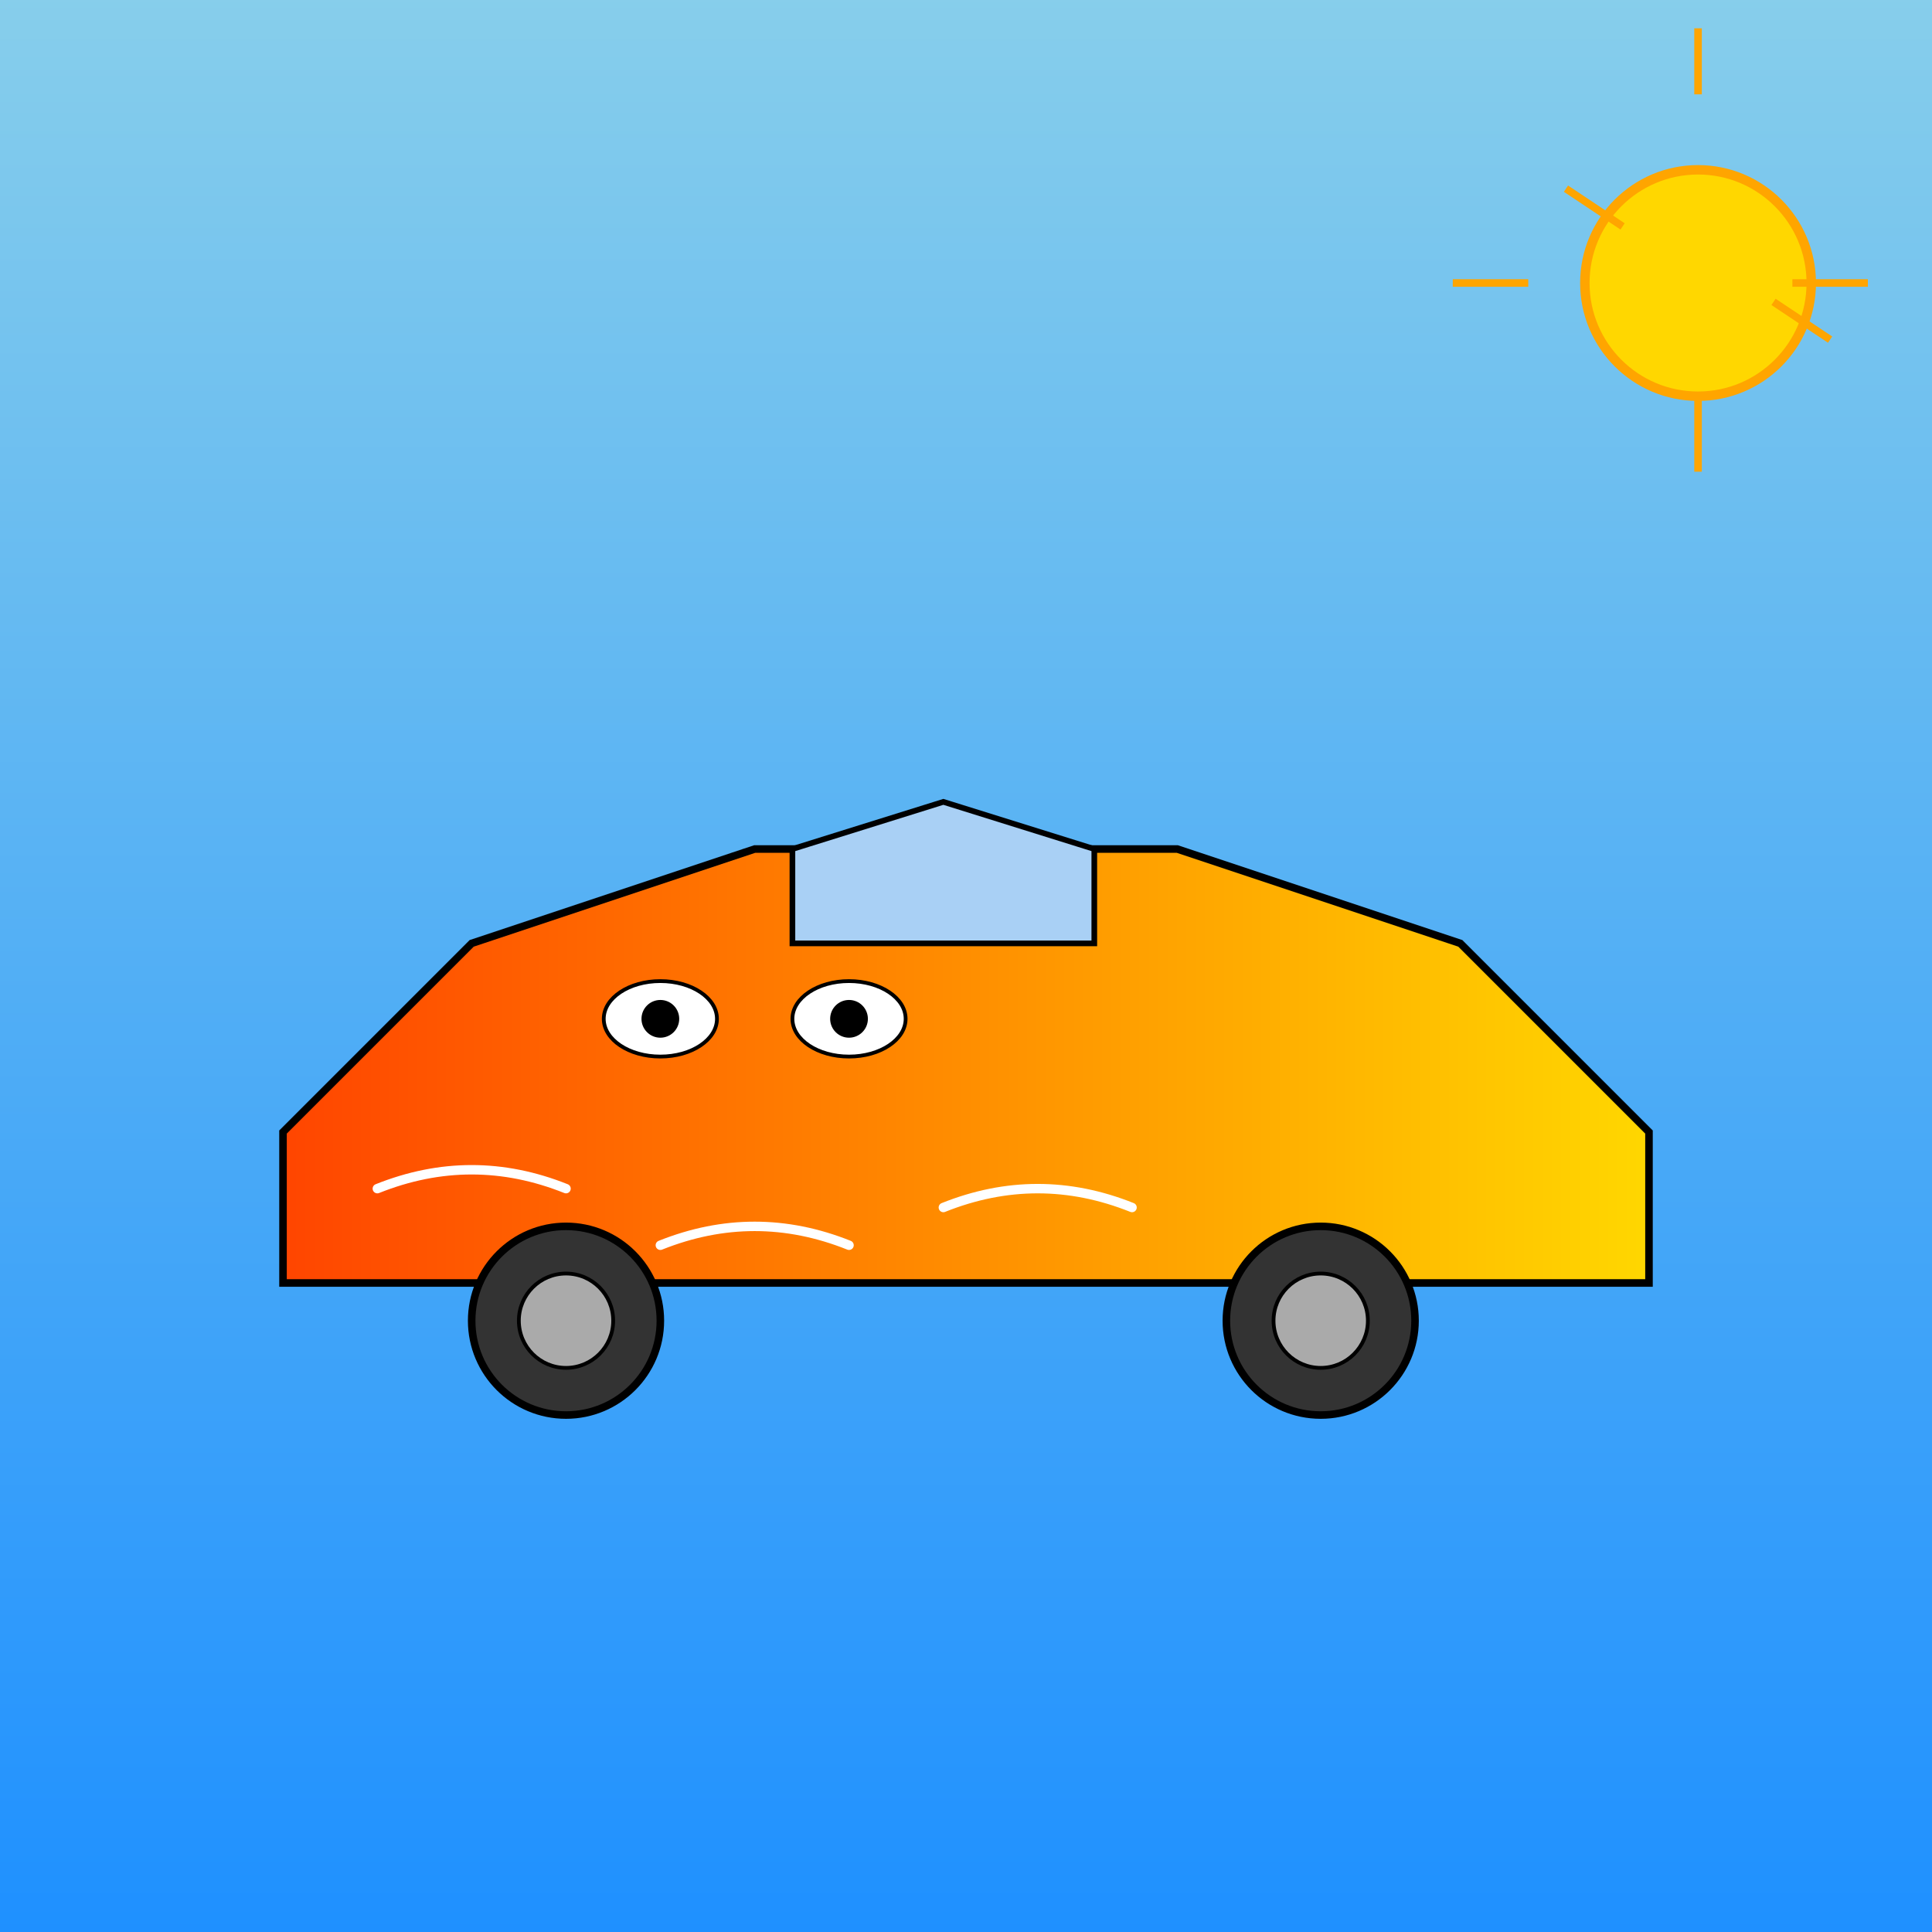 <!--

Generated by DrawGPT.
Free, open source, AI generated images in SVG, PNG, and HTML Canvas format.
https://drawgpt.ai

Created: 2025-05-10T22:04:25+00:00
-->
<svg   viewBox="0 0 1024 1024" xmlns="http://www.w3.org/2000/svg" xmlns:xlink="http://www.w3.org/1999/xlink">
  <rect x="0" y="0" width="1024" height="1024" fill="#808080" stroke="none"/>
  <title>E36 Anime Wrap</title>
  <desc>An E36 gets an epic anime makeover with vibrant colors, quirky decals, and a dash of speed lines!</desc>
  <defs>
    <linearGradient id="bgGradient1" class="bgGradient" x1="0%" y1="0%" x2="0%" y2="100%">
      <stop id="bgStop1" class="bgStop" offset="0%" stop-color="#87CEEB"/>
      <stop id="bgStop2" class="bgStop" offset="100%" stop-color="#1E90FF"/>
    </linearGradient>
    <linearGradient id="carGradient1" class="carGradient" x1="0%" y1="0%" x2="100%" y2="0%">
      <stop id="carStop1" class="carStop" offset="0%" stop-color="#FF4500"/>
      <stop id="carStop2" class="carStop" offset="100%" stop-color="#FFD700"/>
    </linearGradient>
  </defs>
  <!-- Background -->
  <rect id="bgRect1" class="background" x="0" y="0" width="1024" height="1024" fill="url(#bgGradient1)"/>
  
  <!-- Anime Styled Car Group -->
  <g id="carGroup1" class="car">
    <!-- Car Body -->
    <path id="carBody1" class="carBody" d="M150,600 L250,500 L400,450 L624,450 L774,500 L874,600 L874,680 L150,680 Z" fill="url(#carGradient1)" stroke="#000" stroke-width="4"/>
    
    <!-- Windshield -->
    <polygon id="windshield1" class="windshield" points="420,450 500,425 580,450 580,500 420,500" fill="#A9D0F5" stroke="#000" stroke-width="3"/>
    
    <!-- Left Wheel -->
    <circle id="wheelLeft1" class="wheel" cx="300" cy="700" r="50" fill="#333" stroke="#000" stroke-width="4"/>
    <circle id="wheelLeftRim1" class="wheelRim" cx="300" cy="700" r="25" fill="#AAA" stroke="#000" stroke-width="2"/>
    
    <!-- Right Wheel -->
    <circle id="wheelRight1" class="wheel" cx="700" cy="700" r="50" fill="#333" stroke="#000" stroke-width="4"/>
    <circle id="wheelRightRim1" class="wheelRim" cx="700" cy="700" r="25" fill="#AAA" stroke="#000" stroke-width="2"/>
    
    <!-- Anime Eyes on the Hood -->
    <g id="animeEyes1" class="animeEyes">
      <!-- Left Eye -->
      <ellipse id="eyeLeft1" class="animeEye" cx="350" cy="540" rx="30" ry="20" fill="white" stroke="#000" stroke-width="2"/>
      <circle id="pupilLeft1" class="animePupil" cx="350" cy="540" r="10" fill="#000"/>
      <!-- Right Eye -->
      <ellipse id="eyeRight1" class="animeEye" cx="450" cy="540" rx="30" ry="20" fill="white" stroke="#000" stroke-width="2"/>
      <circle id="pupilRight1" class="animePupil" cx="450" cy="540" r="10" fill="#000"/>
    </g>
    
    <!-- Anime Speed Lines / Wrap Accents -->
    <g id="speedLines1" class="speedLines">
      <path id="line1" class="speedLine" d="M200,630 Q250,610 300,630" fill="none" stroke="#FFF" stroke-width="5" stroke-linecap="round"/>
      <path id="line2" class="speedLine" d="M350,660 Q400,640 450,660" fill="none" stroke="#FFF" stroke-width="5" stroke-linecap="round"/>
      <path id="line3" class="speedLine" d="M500,640 Q550,620 600,640" fill="none" stroke="#FFF" stroke-width="5" stroke-linecap="round"/>
    </g>
  </g>
  
  <!-- Additional Fun Background Detail: Anime Sun -->
  <circle id="sun1" class="sun" cx="900" cy="150" r="60" fill="#FFD700" stroke="#FFA500" stroke-width="5"/>
  <g id="sunRays1" class="sunRays">
    <line id="ray1" class="sunRay" x1="900" y1="15" x2="900" y2="50" stroke="#FFA500" stroke-width="4"/>
    <line id="ray2" class="sunRay" x1="900" y1="250" x2="900" y2="210" stroke="#FFA500" stroke-width="4"/>
    <line id="ray3" class="sunRay" x1="770" y1="150" x2="810" y2="150" stroke="#FFA500" stroke-width="4"/>
    <line id="ray4" class="sunRay" x1="990" y1="150" x2="950" y2="150" stroke="#FFA500" stroke-width="4"/>
    <line id="ray5" class="sunRay" x1="830" y1="100" x2="860" y2="120" stroke="#FFA500" stroke-width="4"/>
    <line id="ray6" class="sunRay" x1="970" y1="180" x2="940" y2="160" stroke="#FFA500" stroke-width="4"/>
  </g>
</svg>
